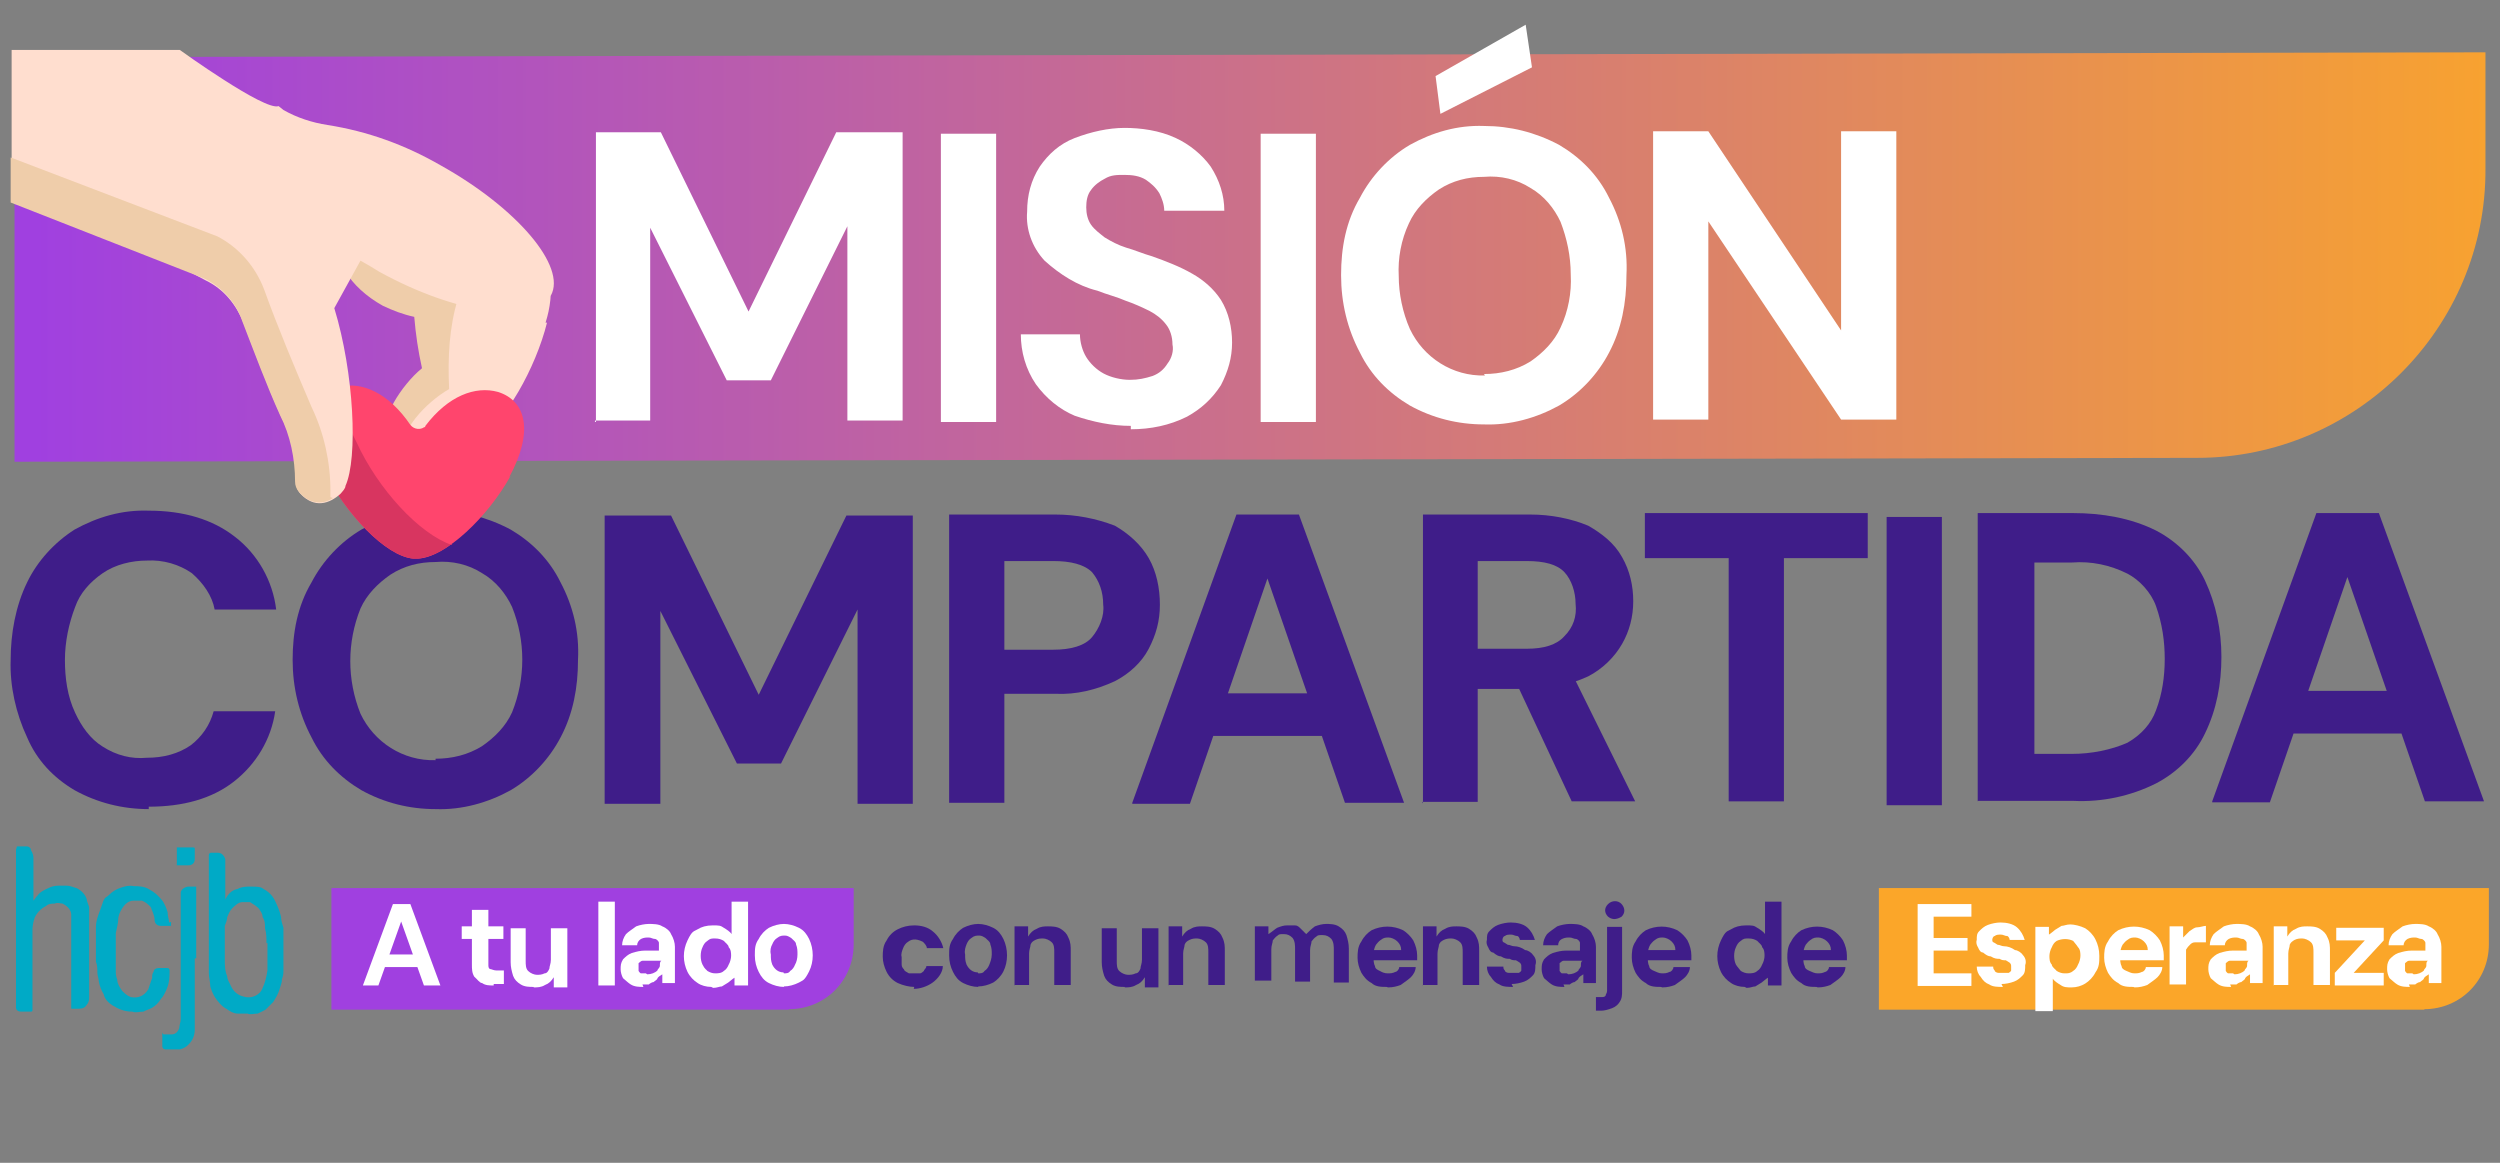 <?xml version="1.0" encoding="UTF-8"?>
<svg id="Group_18203" xmlns="http://www.w3.org/2000/svg" xmlns:xlink="http://www.w3.org/1999/xlink" version="1.1" viewBox="0 0 516 240">
  <rect x="0" y="0" width="516" height="240" fill="#808080" stroke="none"/>
  <!-- Generator: Adobe Illustrator 29.1.0, SVG Export Plug-In . SVG Version: 2.1.0 Build 142)  -->
  <defs>
    <style>
      .st0 {
        fill: none;
      }

      .st1 {
        fill: #d83560;
      }

      .st2 {
        fill: url(#linear-gradient);
      }

      .st3 {
        clip-path: url(#clippath-1);
      }

      .st4 {
        clip-path: url(#clippath-2);
      }

      .st5 {
        fill: #fff;
      }

      .st6 {
        fill: #efcdaa;
      }

      .st7 {
        fill: #3f1d89;
      }

      .st8 {
        fill: #a040e0;
      }

      .st9 {
        fill: #fba629;
      }

      .st10 {
        fill: #ff456d;
      }

      .st11 {
        fill: #00aac6;
      }

      .st12 {
        fill: #ffdecf;
      }

      .st13 {
        clip-path: url(#clippath);
      }
    </style>
    <clipPath id="clippath">
      <rect class="st0" x="2" y="5.1" width="512" height="211.8"/>
    </clipPath>
    <clipPath id="clippath-1">
      <path class="st0" d="M3,11.8v83.5l450.5-.8c32.8,0,59.7-26.9,59.5-59.7V10.8L3,11.8Z"/>
    </clipPath>
    <linearGradient id="linear-gradient" x1="-236.1" y1="14.2" x2="-234.5" y2="14.2" gradientTransform="translate(78460.9 -728.4) scale(332.3 55)" gradientUnits="userSpaceOnUse">
      <stop offset="0" stop-color="#a040e0"/>
      <stop offset="1" stop-color="#fba629"/>
    </linearGradient>
    <clipPath id="clippath-2">
      <rect class="st0" x="2" y="5.1" width="512" height="211.8"/>
    </clipPath>
  </defs>
  <g id="Group_18176">
    <g class="st13">
      <g id="Group_18175">
        <path id="Path_3677" class="st11" d="M46.4,186.1v-.3c.5-1,1.3-2.1,2.6-2.3.5-.3,1.3-.5,2.1-.5h1c.8,0,1.8,0,2.3.5,1,.5,1.8,1.3,2.3,2.3.5,1,1,2.1,1.3,3.4,0,.8.3,1.6.5,2.3v8.8c0,.5,0,1-.3,1.8,0,.8-.3,1.3-.5,2.1-.3,1-.8,1.8-1.3,2.6-.5.5-1,1-1.6,1.6-.5.3-1,.5-1.6.8-.8,0-1.6.3-2.1,0h-2.1c-.8,0-1.6-.5-2.3-1-1-.5-1.8-1.6-2.3-2.3-.5-.8-.8-1.6-1-2.3,0-1-.3-1.8-.3-2.8v-24.3c0-.3.2-.5.5-.5h1.3c.8,0,1.3.5,1.6,1.3v9.8h0M55,194.7h0c0-1,0-2.1-.3-3.1,0-.8,0-1.6-.5-2.3,0-.8-.5-1.3-.8-1.8-.5-.5-1.3-1-1.8-1.3h-1.6c-.8,0-1.6.8-2.1,1.3-.5.5-.8,1.3-1,1.8,0,.5-.3,1.3-.5,1.8v7c0,1,0,2.3.5,3.4,0,.8.5,1.3.8,2.1.5,1,1.3,1.8,2.6,2.1,1.6.5,3.4-.3,3.9-1.8.5-1,.8-2.3,1-3.6v-5.7"/>
        <path id="Path_3678" class="st11" d="M3.5,174.7h2.1c.3,0,.8.3.8.8.3.5.5,1,.5,1.6v8.5h0v.3h0c.3-.3.5-.8.8-1,.5-.8,1.6-1.3,2.3-1.6.5-.3,1.3-.5,2.1-.5h1.6c.8,0,1.3.3,2.1.5,1,.5,1.8,1.3,2.1,2.3,0,.5.5,1.3.5,1.8v18.4c0,.5,0,1-.5,1.6-.3.5-.8.8-1.6.8h-1.6v-19.4c0-1-.8-1.8-1.8-2.3-.5,0-1-.3-1.6,0-.5,0-1.3,0-1.8.5-1,.5-1.8,1.3-2.3,2.3-.3.8-.5,1.8-.5,2.6v16.6q0,.3-.3.3h-2.1c-.5,0-1-.3-1-.8h0v-32.6"/>
        <path id="Path_3679" class="st11" d="M35.3,190.3h0v.8h-2.1c-.8,0-1.3-.5-1.3-1.3s-.5-1.8-.8-2.6c-.5-.5-1-1-1.8-1.3h-1.8c-1,0-1.8.8-2.3,1.6-.5.8-.8,1.6-.8,2.3s-.3,1.8-.5,2.8v7.8c0,.5,0,1,.3,1.8,0,.8.5,1.6,1,2.3.5.5,1,1,1.8,1.3,1.6.3,2.8-.3,3.6-1.6.3-.8.5-1.6.8-2.3,0-.5,0-1,.3-1.3,0-.5.5-.8,1-.8h1.8q.5,0,.5.5c0,1.3,0,2.3-.5,3.6-.3.8-.8,1.8-1.3,2.3-.5.8-1,1.3-1.8,1.8-.5.3-1.3.5-1.8.8-.8,0-1.6.3-2.3,0-1.6,0-2.8-.5-4.1-1.3-.8-.5-1.6-1.3-1.8-2.3-.5-.8-.8-1.6-1-2.6,0-.5-.3-1.3-.3-1.8,0-.8,0-1.6-.3-2.3v-7.2c0-1.6.8-3.1,1.3-4.7s.8-1.3,1.3-1.8c.8-.8,1.6-1.3,2.6-1.6.8-.3,1.8-.5,2.6-.3,1,0,2.3,0,3.4.8,1,.5,1.8,1.3,2.6,2.3.5.8.8,1.6,1,2.3,0,.8.3,1.6.3,2.1"/>
        <path id="Path_3680" class="st11" d="M40.2,197.8v14.7c0,1.3-.5,2.3-1.3,3.1-.5.5-1,.8-1.8,1h-2.6c-.5,0-.8,0-1-.5v-2.6c0-.8,0,0,.3,0h1.6c.8,0,1.3-.5,1.6-1.3,0-.5.3-1.3.3-1.8v-26.1c0-.8,1-1.3,1.6-1.3h1.6v14.5h0v.3Z"/>
        <path id="Path_3681" class="st11" d="M40.2,175v2.3c0,.8-.5,1.3-1.3,1.3h-2.1c-.5,0-.3,0-.3-.3v-3.4h3.4"/>
      </g>
    </g>
  </g>
  <g id="Group_18178">
    <g class="st3">
      <g id="Group_18177">
        <rect id="Rectangle_8436" class="st2" x="3" y="10.8" width="510.2" height="84.6"/>
      </g>
    </g>
  </g>
  <g id="Group_18180">
    <g class="st4">
      <g id="Group_18179">
        <path id="Path_3683" class="st7" d="M30.7,167c-5.4,0-10.6-1.3-15.3-3.9-4.4-2.6-7.8-6.2-9.8-10.9-2.3-4.9-3.6-10.6-3.4-16,0-5.4,1-11.1,3.4-16,2.1-4.4,5.7-8.3,9.8-10.9,4.7-2.6,9.8-4.1,15.3-3.9,7.2,0,13.2,1.8,17.8,5.4,4.7,3.6,7.8,9.1,8.5,15h-12.7c-.5-2.8-2.3-5.4-4.7-7.5-2.6-1.8-5.9-2.8-9.3-2.6-3.1,0-6.5.8-9.1,2.6s-4.7,4.1-5.7,7c-1.3,3.4-2.1,7.2-2.1,10.9s.5,7.5,2.1,10.9c1.3,2.8,3.1,5.4,5.7,7,2.8,1.8,5.9,2.6,9.1,2.3,3.4,0,6.5-.8,9.1-2.6,2.3-1.8,3.9-4.1,4.7-7h12.7c-.8,5.7-3.9,10.9-8.5,14.5s-10.6,5.2-17.6,5.2"/>
        <path id="Path_3684" class="st7" d="M89.9,167c-5.4,0-10.6-1.3-15.3-3.9-4.4-2.6-8-6.2-10.3-10.9-2.6-4.9-3.9-10.3-3.9-16s1-11.1,3.9-16c2.3-4.4,5.9-8.3,10.3-10.9,4.7-2.6,9.8-4.1,15.3-3.9,5.4,0,10.6,1.3,15.5,3.9,4.4,2.6,8,6.2,10.3,10.9,2.6,4.9,3.9,10.3,3.6,16,0,5.7-1,11.1-3.6,16-2.3,4.4-5.9,8.3-10.3,10.9-4.7,2.6-10.1,4.1-15.5,3.9M89.9,156.6c3.4,0,6.7-.8,9.6-2.6,2.6-1.8,4.9-4.1,6.2-7,2.8-7,2.8-14.7,0-21.7-1.3-2.8-3.4-5.4-6.2-7-2.8-1.8-6.2-2.6-9.6-2.3-3.4,0-6.5.8-9.3,2.6-2.6,1.8-4.9,4.1-6.2,7-2.8,7-2.8,14.7,0,21.7,2.8,5.9,8.8,9.8,15.5,9.6"/>
        <path id="Path_3685" class="st7" d="M124.8,165.9v-59.5h13.7l18.1,37,18.1-37h13.7v59.5h-11.4v-40.1l-15.8,31.8h-9.1l-15.8-31.5v39.8h-11.6Z"/>
        <path id="Path_3686" class="st7" d="M195.9,165.7v-59.5h22c4.1,0,8.3.8,12.2,2.3,2.8,1.6,5.4,3.9,7,6.7s2.3,6.2,2.3,9.6-.8,6.2-2.3,9.1-4.1,5.2-7,6.7c-3.9,1.8-8,2.8-12.2,2.6h-10.6v22.5h-11.4ZM207.3,134.1h10.1c3.6,0,6.5-.8,8-2.6s2.6-4.4,2.3-6.7c0-2.6-.8-4.9-2.3-6.7-1.6-1.6-4.4-2.3-8-2.3h-10.1v18.6-.3Z"/>
        <path id="Path_3687" class="st7" d="M233.7,165.7l21.5-59.5h12.9l21.7,59.5h-12.2l-16-46.3-16,46.5h-11.9v-.3ZM243.2,152.2l3.1-9.1h30.3l3.1,8.8h-36.2l-.3.3Z"/>
        <path id="Path_3688" class="st7" d="M293.7,165.7v-59.5h22.2c4.1,0,8.3.8,11.9,2.3,2.8,1.6,5.4,3.6,7,6.5,1.6,2.8,2.3,5.9,2.3,9.1s-.8,6.2-2.3,8.8c-1.6,2.8-4.1,5.2-7,6.7-3.9,1.8-8,2.6-12.2,2.6h-10.6v23.3h-11.4v.3ZM305,133.9h10.1c3.6,0,6.2-.8,7.8-2.6,1.8-1.8,2.6-4.1,2.3-6.7,0-2.3-.8-4.9-2.3-6.5s-4.1-2.3-7.8-2.3h-10.1v18.4-.3ZM324.4,165.4l-12.2-26.1h12.4l12.9,26.1h-13.2Z"/>
        <path id="Path_3689" class="st7" d="M356.8,165.4v-50.2h-17.3v-9.3h46v9.3h-17.3v50.2h-11.4Z"/>
        <rect id="Rectangle_8437" class="st7" x="389.6" y="106" width="11.4" height="59.5" transform="translate(-.2 .7) rotate(0)"/>
        <path id="Path_3690" class="st7" d="M408.2,165.4v-59.5h19.7c5.9,0,11.9,1,17.1,3.6,4.4,2.3,8,5.9,10.1,10.3,2.3,4.9,3.4,10.3,3.4,15.8s-1,10.9-3.4,15.8c-2.1,4.4-5.7,8-10.1,10.3-5.2,2.6-11.1,3.9-17.1,3.6h-19.9.3ZM419.9,155.6h7.8c3.9,0,8-.8,11.4-2.3,2.8-1.6,4.9-3.9,5.9-6.7,1.3-3.4,1.8-7,1.8-10.6s-.5-7.2-1.8-10.9c-1-2.8-3.4-5.4-5.9-6.7-3.6-1.8-7.5-2.6-11.4-2.3h-7.8v39.8-.3Z"/>
        <path id="Path_3691" class="st7" d="M456.6,165.4l21.5-59.5h12.9l21.7,59.5h-12.2l-16-46.3-16,46.5h-11.9v-.3ZM465.9,151.7l3.1-9.1h30.3l3.1,8.8h-36.2l-.3.3Z"/>
        <path id="Path_3692" class="st5" d="M123,87.1V27.3h13.4l18.1,37,18.1-37h13.7v59.5h-11.4v-40.1l-15.8,31.8h-9.1l-15.8-31.5v39.8h-11.4v.3Z"/>
        <rect id="Rectangle_8438" class="st5" x="194.2" y="27.3" width="11.4" height="59.5" transform="translate(0 .3) rotate(0)"/>
        <path id="Path_3693" class="st5" d="M233.4,87.9c-3.9,0-7.8-.8-11.6-2.1-3.1-1.3-5.9-3.6-8-6.5-2.1-3.1-3.1-6.7-3.1-10.3h12.2c0,1.6.5,3.4,1.3,4.7s2.1,2.6,3.6,3.4,3.6,1.3,5.4,1.3,3.1-.3,4.7-.8c1.3-.5,2.3-1.3,3.1-2.6.8-1,1.3-2.6,1-3.9,0-1.6-.5-3.1-1.3-4.1-1-1.3-2.1-2.1-3.4-2.8-1.6-.8-3.4-1.6-4.9-2.1-1.8-.8-3.9-1.3-5.9-2.1-4.1-1-7.8-3.4-10.9-6.2-2.6-2.8-3.9-6.5-3.6-10.1,0-3.4.8-6.5,2.6-9.3,1.8-2.6,4.1-4.7,7.2-5.9,3.4-1.3,7-2.1,10.3-2.1s7.2.5,10.6,2.1c2.8,1.3,5.4,3.4,7.2,5.9,1.8,2.8,2.8,5.9,2.8,9.1h-12.4c0-1.3-.5-2.6-1-3.6-.8-1.3-1.8-2.1-2.8-2.8-1.3-.8-2.8-1-4.4-1s-2.8,0-4.1.8c-1,.5-2.1,1.3-2.8,2.3-.8,1-1,2.3-1,3.6s.3,2.6,1,3.6,1.8,1.8,2.8,2.6c1.3.8,2.8,1.6,4.4,2.1,1.8.5,3.6,1.3,5.4,1.8,2.8,1,5.7,2.1,8.3,3.6,2.3,1.3,4.4,3.1,5.9,5.4,1.6,2.6,2.3,5.7,2.3,8.8s-.8,5.9-2.3,8.8c-1.8,2.8-4.1,4.9-7,6.5-3.6,1.8-7.5,2.6-11.6,2.6"/>
        <rect id="Rectangle_8439" class="st5" x="260.2" y="27.1" width="11.4" height="59.5" transform="translate(0 .5) rotate(0)"/>
        <path id="Path_3694" class="st5" d="M306.3,87.6c-5.4,0-10.6-1.3-15.3-3.9-4.4-2.6-8-6.2-10.3-10.9-2.6-4.9-3.9-10.3-3.9-16s1-11.1,3.9-16c2.3-4.4,5.9-8.3,10.3-10.9,4.7-2.6,9.8-4.1,15.3-3.9,5.4,0,10.6,1.3,15.5,3.9,4.4,2.6,8,6.2,10.3,10.9,2.6,4.9,3.9,10.3,3.6,16,0,5.7-1,11.1-3.6,16-2.3,4.4-5.9,8.3-10.3,10.9-4.7,2.6-10.1,4.1-15.5,3.9M306.3,77.2c3.4,0,6.7-.8,9.6-2.6,2.6-1.8,4.9-4.1,6.2-7,1.6-3.4,2.3-7.2,2.1-10.9,0-3.9-.8-7.5-2.1-10.9-1.3-2.8-3.4-5.4-6.2-7-2.8-1.8-6.2-2.6-9.6-2.3-3.4,0-6.5.8-9.3,2.6-2.6,1.8-4.9,4.1-6.2,7-1.6,3.4-2.3,7.2-2.1,10.9,0,3.6.8,7.5,2.3,10.9,2.8,5.9,8.8,9.8,15.5,9.6M297.3,23.5l-1-7.8,18.6-10.6,1.3,8.8s-18.9,9.6-18.9,9.6Z"/>
        <path id="Path_3695" class="st5" d="M341.2,86.6V27.1h11.4l27.4,41.1V27.1h11.4v59.5h-11.4l-27.4-40.9v40.9h-11.4Z"/>
        <path id="Path_3696" class="st6" d="M105.2,58.1c-1,9.8-5.4,22.8-10.1,25.9l-.8.8c-4.4,3.6-12.4,6.7-14.2,4.4s2.6-9.6,7-13.2h0c-.8-3.6-1.3-7-1.6-10.6-2.3-.5-4.4-1.3-6.5-2.3-7-3.9-10.6-10.1-8.5-14s22.2-5.4,26.1-5.2c5.4.5,9.6,3.4,8.5,14.7v-.5Z"/>
        <path id="Path_3697" class="st12" d="M112.9,66.6c-2.3,9.3-8.8,20.9-13.7,23-.3,0-.5.3-.8.5-4.7,2.8-12.9,4.4-14.5,1.8s3.9-8.8,8.8-11.6h0c-.3-6.5,0-12.7,1.8-18.6,2.8-10.6,7.5-11.9,12.4-10.6,3.1.8,5.9,2.3,6.7,6.2.3,3.1,0,6.2-1,9.3h.3Z"/>
        <path id="Path_3698" class="st10" d="M105.4,98.2c-4.7,8.5-13.4,16.8-19.1,17.1h-1c-5.7-.5-14-9.3-18.4-18.1-4.7-9.8-2.6-16,3.1-17.3,4.7-1.3,10.3,1.3,14.7,7.8.8,1,2.1,1,2.8.5,0,0,.3,0,.3-.3,4.7-6.2,10.3-8.3,15-7,5.7,1.8,7.5,8,2.3,17.6l.3-.3Z"/>
        <path id="Path_3699" class="st1" d="M93.3,112.2c-2.1,1.6-4.4,2.8-7,3.1h-1c-5.7-.5-14-9.3-18.4-18.1-4.7-9.8-2.6-16,3.1-17.3h.5c0,3.9,1.3,8,3.1,11.4,4.4,9.6,12.9,18.9,19.7,21.2v-.3Z"/>
        <path id="Path_3700" class="st12" d="M113.2,61c-3.4,5.9-18.9,3.9-34.9-4.9-1.3-.8-2.6-1.6-3.9-2.3l-5.4,9.8c4.1,13.4,4.9,31,2.3,36.7,0,.5-.5,1-1,1.6-2.3,2.1-5.4,3.1-8.3,0-.5-.5-.8-1.3-.8-2.1,0-4.7-1-9.6-3.1-13.7-2.8-6.2-5.4-13.2-7.8-19.4h0c-1.6-3.9-4.1-7-7.8-8.8l-23-12.2c1.6-1.8-17.1-8.3-17.1-8.3V10.3h34.7s17.6,12.7,20.4,11.6l1,.8c2.8,1.6,5.9,2.6,9.1,3.1,8.3,1.3,16,4.1,23.3,8.3,15.8,8.8,26.1,20.9,22.8,26.9h-.5Z"/>
        <path id="Path_3701" class="st6" d="M68.7,102.8c-2.3,1.6-5.2,1-7-1.3-.5-.5-.8-1.3-.8-2.1,0-4.7-1-9.6-3.1-13.7-2.8-6.2-5.4-13.2-7.8-19.4h0c-1.3-3.9-4.1-7-7.8-8.8L2.2,41.8v-9.3l42.7,16.3c4.4,2.3,7.8,6.2,9.6,10.9h0c2.8,7.8,6.5,16.6,9.8,24.3,2.6,5.4,3.9,11.4,3.9,17.3v1.3"/>
        <path id="Path_3702" class="st8" d="M162.8,208.4h-94.4v-25.1h107.8v11.6c0,7.5-5.9,13.4-13.4,13.4"/>
        <path id="Path_3703" class="st9" d="M500.5,208.4h-112.7v-25.1h125.9v11.6c0,7.5-5.9,13.4-13.4,13.4"/>
        <path id="Path_3704" class="st5" d="M74.9,203.4l6.2-16.8h3.6l6.2,16.8h-3.4l-4.7-13.2-4.7,13.2h-3.4ZM77.7,199.6l.8-2.6h8.5l.8,2.6h-10.3.3Z"/>
        <path id="Path_3705" class="st5" d="M101.8,203.4c-.8,0-1.6,0-2.3-.5-.5,0-1-.8-1.6-1.3-.5-.8-.5-1.6-.5-2.6v-5.2h-2.1v-2.6h2.1v-3.4h3.4v3.4h3.1v2.6h-3.1v5.2c0,.5,0,.8.3,1,.3,0,.8.3,1.3.3h1.6v2.8h-2.1v.3Z"/>
        <path id="Path_3706" class="st5" d="M110.1,203.7c-.8,0-1.8,0-2.6-.5s-1.3-1-1.6-1.8c-.3-1-.5-1.8-.5-2.8v-7h3.1v6.7c0,.8,0,1.6.5,2.1.5.5,1.3.8,1.8.8s1,0,1.6-.3c.5,0,.8-.5,1-1,0-.5.3-1,.3-1.8v-6.5h3.4v12.2h-2.8v-2.1c-.5.8-1,1.3-1.8,1.6-.8.5-1.6.5-2.3.5"/>
        <rect id="Rectangle_8440" class="st5" x="123.5" y="186.1" width="3.4" height="17.3"/>
        <path id="Path_3707" class="st5" d="M132.8,203.7c-.8,0-1.8,0-2.6-.5-.5-.3-1-.8-1.6-1.3-.3-.5-.5-1.3-.5-1.8,0-.8,0-1.3.5-2.1.5-.5,1-1,1.8-1.3,1-.3,1.8-.5,2.8-.5h2.8v-1.6c0-.3-.5-.8-.8-.8-.5,0-.8-.3-1.3-.3s-1,0-1.6.3c-.5.3-.8.8-.8,1.3h-3.1c0-.8.3-1.6.8-2.3.5-.5,1.3-1,2.1-1.6.8-.3,1.8-.5,2.6-.5s2.1,0,2.8.5c.8.3,1.6,1,1.8,1.6.5.8.8,1.8.8,2.6v7.5h-2.6v-1.8c-.5.3-.8.5-1,.8,0,.3-.5.5-.8.8-.3,0-.8.3-1,.5h-1.3M133.6,201.1c.8,0,1.6-.3,2.1-.8,0-.3.5-.5.5-1s0-.8.3-1h-3.9c-.3,0-.5.3-.8.5v1.6s.3.5.5.5h1"/>
        <path id="Path_3708" class="st5" d="M146.8,203.7c-1,0-2.1-.3-2.8-.8-.8-.5-1.6-1.3-2.1-2.3-1-2.1-1-4.4,0-6.5s1.3-1.8,2.1-2.3c.8-.5,1.8-.8,3.1-.8s1.6,0,2.3.5c.5.3,1.3.8,1.6,1.3v-6.7h3.4v17.3h-2.8v-1.6c-.5.3-1,.8-1.3,1s-.8.5-1.3.8c-.5,0-1,.3-1.8.3M147.6,200.9c.5,0,1.3,0,1.8-.5.5-.3.8-.8,1-1.3.3-.5.5-1.3.5-1.8s0-1.3-.5-1.8c0-.5-.8-1-1-1.3-.5-.3-1-.5-1.8-.5s-1,0-1.6.5c-.5.3-.8.8-1,1.3-.5,1-.5,2.6,0,3.6s.8,1,1,1.3c.5.3,1,.5,1.6.5"/>
        <path id="Path_3709" class="st5" d="M161.8,203.7c-1,0-2.1-.3-3.1-.8-1-.5-1.6-1.3-2.1-2.3s-.8-2.1-.8-3.4,0-2.3.8-3.4c.5-1,1.3-1.8,2.1-2.3,1-.5,2.1-.8,3.1-.8s2.1.3,3.1.8c1,.5,1.6,1.3,2.1,2.3,1,2.1,1,4.7,0,6.7s-1.3,1.8-2.1,2.3c-1,.5-2.1.8-3.1.8M161.8,200.9c.5,0,1,0,1.3-.5.5-.3.8-.8,1-1.3.3-.5.5-1.3.5-2.1s0-1.3-.3-2.1c0-.5-.5-.8-1-1.3-.5-.3-.8-.5-1.3-.5s-1,0-1.6.5c-.5.3-.8.8-1,1.3-.3.5-.5,1.3-.3,2.1,0,.8,0,1.3.3,2.1.5,1,1.3,1.6,2.3,1.6"/>
        <path id="Path_3710" class="st7" d="M188.7,203.7c-1,0-2.3-.3-3.4-.8-1-.5-1.8-1.3-2.3-2.3-.5-1-.8-2.1-.8-3.1s0-2.3.8-3.4c.5-1,1.3-1.8,2.3-2.3,1-.5,2.1-.8,3.4-.8s2.8.3,3.9,1.3c1,.8,1.8,2.1,2.1,3.4h-3.4c0-.5-.5-1-.8-1.3-1-.5-2.1-.8-3.1,0-.5.3-.8.8-1,1.3s-.5,1.3-.3,1.8v1.6c0,.5.3.8.5,1,0,.3.5.5,1,.8h2.3c.3,0,.5-.3.8-.5,0-.3.5-.5.5-1h3.4c0,1.3-1,2.6-2.1,3.4s-2.6,1.3-3.9,1.3"/>
        <path id="Path_3711" class="st7" d="M201.9,203.7c-1,0-2.1-.3-3.1-.8-1-.5-1.6-1.3-2.1-2.3-.5-1-.8-2.1-.8-3.4s0-2.3.8-3.4c.5-1,1.3-1.8,2.1-2.3,1-.5,2.1-.8,3.1-.8s2.1.3,3.1.8c1,.5,1.6,1.3,2.1,2.3,1,2.1,1,4.7,0,6.7-.5,1-1.3,1.8-2.1,2.3-1,.5-2.1.8-3.1.8M201.9,200.9c.5,0,1,0,1.3-.5.5-.3.8-.8,1-1.3s.5-1.3.5-2.1,0-1.3-.3-2.1c0-.5-.5-.8-1-1.3-.5-.3-.8-.5-1.3-.5s-1,0-1.6.5c-.5.3-.8.8-1,1.3s-.5,1.3-.3,2.1c0,.8,0,1.3.3,2.1.5,1,1.3,1.6,2.3,1.6"/>
        <path id="Path_3712" class="st7" d="M209.4,203.4v-12.2h2.8v2.1c.5-.8,1-1.3,1.8-1.6.8-.5,1.6-.5,2.3-.5s1.8,0,2.6.5,1.3,1,1.6,1.8c.5,1,.5,1.8.5,2.8v7h-3.4v-6.7c0-.8,0-1.6-.5-2.1-.5-.5-1.3-.8-1.8-.8s-1,0-1.6.3-.8.5-1,1c0,.5-.3,1-.3,1.8v6.5h-3.4.3Z"/>
        <path id="Path_3713" class="st7" d="M232.1,203.7c-.8,0-1.8,0-2.6-.5s-1.3-1-1.6-1.8c-.3-1-.5-1.8-.5-2.8v-7h3.1v6.7c0,.8,0,1.6.5,2.1.5.5,1.3.8,1.8.8s1,0,1.6-.3c.5,0,.8-.5,1-1,0-.5.3-1,.3-1.8v-6.5h3.4v12.2h-2.8v-2.1c-.5.8-1,1.3-1.8,1.6-.8.5-1.6.5-2.3.5"/>
        <path id="Path_3714" class="st7" d="M241.2,203.4v-12.2h2.8v2.1c.5-.8,1-1.3,1.8-1.6.8-.5,1.6-.5,2.3-.5s1.8,0,2.6.5,1.3,1,1.6,1.8c.5,1,.5,1.8.5,2.8v7h-3.4v-6.7c0-.8,0-1.6-.5-2.1-.5-.5-1.3-.8-1.8-.8s-1,0-1.6.3-.8.5-1,1c0,.5-.3,1-.3,1.8v6.5h-3.4.3Z"/>
        <path id="Path_3715" class="st7" d="M259,203.4v-12.2h2.8v1.6c.8-.5,1.3-1,1.8-1.3.8-.3,1.3-.5,2.1-.5h1.6c.5,0,.8.3,1.3.8l1,1c.5-.5,1-1,1.8-1.6.8-.3,1.6-.5,2.3-.5s1.8,0,2.6.5,1.3,1,1.6,1.8c.3,1,.5,1.8.5,2.8v7h-3.1v-6.7c0-.8,0-1.6-.5-2.3-.5-.5-1-.8-1.8-.8s-1,0-1.3.3c-.5.3-.8.8-1,1,0,.5-.3,1-.3,1.8v6.5h-3.1v-6.7c0-.8,0-1.6-.5-2.3-.5-.5-1-.8-1.8-.8s-1,0-1.3.3c-.5.3-.8.8-1,1,0,.5-.3,1-.3,1.8v6.5h-3.4v1Z"/>
        <path id="Path_3716" class="st7" d="M286.2,203.7c-1,0-2.3,0-3.1-.8-1-.5-1.6-1.3-2.1-2.1-.5-1-.8-2.1-.8-3.1s0-2.3.8-3.4c.5-1,1.3-1.8,2.1-2.3,2.1-1,4.4-1,6.5,0,.8.5,1.6,1.3,2.1,2.1.5,1,.8,2.1.8,3.1v1h-9.8v-2.1h6.5c0-.8-.3-1.3-.8-1.8-.5-.5-1.3-.8-1.8-.8s-1,0-1.6.5c-.5.3-.8.8-1,1-.3.5-.5,1.3-.5,1.8v.8c0,.5,0,1.3.3,1.8,0,.5.5.8,1,1,.5.3,1,.5,1.6.5s1,0,1.6-.3c.3,0,.8-.5.8-1h3.4c0,.8-.5,1.6-1,2.1s-1.3,1-2.1,1.6c-.8.3-1.6.5-2.6.5"/>
        <path id="Path_3717" class="st7" d="M293.7,203.4v-12.2h2.8v2.1c.5-.8,1-1.3,1.8-1.6.8-.5,1.6-.5,2.3-.5s1.8,0,2.6.5,1.3,1,1.6,1.8c.5,1,.5,1.8.5,2.8v7h-3.4v-6.7c0-.8,0-1.6-.5-2.1-.5-.5-1.3-.8-1.8-.8s-1,0-1.6.3-.8.5-1,1c0,.5-.3,1-.3,1.8v6.5h-3.4.3Z"/>
        <path id="Path_3718" class="st7" d="M312.3,203.7c-1,0-2.1,0-2.8-.5-.8-.3-1.3-.8-1.8-1.6-.5-.5-.8-1.3-.8-2.1h3.4c0,.3,0,.5.3.8,0,.3.5.5.8.5h2.1s.5-.3.5-.5v-.8c0-.3,0-.5-.3-.8,0,0-.5-.3-.8-.5-.5,0-.8,0-1.3-.3-.5,0-1,0-1.8-.5-.5,0-1-.3-1.6-.8-.5,0-.8-.5-1-1-.3-.5-.5-1-.3-1.6,0-.8,0-1.3.5-1.8s1-1,1.8-1.3c.8-.3,1.8-.5,2.6-.5,1.3,0,2.6.3,3.4,1s1.3,1.6,1.6,2.6h-3.1c0-.3-.3-.8-.5-.8-.5,0-.8-.3-1.3-.3s-1,0-1.3.3c-.3,0-.5.5-.5.8,0,0,0,.5.3.5,0,0,.5.3.8.5.5,0,.8.3,1.3.3.8,0,1.6.3,2.3.8.5,0,1.3.5,1.6,1,.5.5.8,1.3.5,2.1,0,.8,0,1.6-.5,2.1-.5.5-1,1-1.8,1.3-.8.3-1.8.5-2.6.5"/>
        <path id="Path_3719" class="st7" d="M322.9,203.7c-.8,0-1.8,0-2.6-.5-.5-.3-1-.8-1.6-1.3-.3-.5-.5-1.3-.5-1.8,0-.8,0-1.3.5-2.1.5-.5,1-1,1.8-1.3,1-.3,1.8-.5,2.8-.5h2.8v-1.6c0-.3-.5-.8-.8-.8-.5,0-.8-.3-1.3-.3s-1,0-1.6.3-.8.8-.8,1.3h-3.1c0-.8.3-1.6.8-2.3.5-.5,1.3-1,2.1-1.6.8-.3,1.8-.5,2.6-.5s2.1,0,2.8.5c.8.3,1.6,1,1.8,1.6.5.8.8,1.8.8,2.6v7.5h-2.6v-1.8c-.5.3-.8.5-1,.8,0,.3-.5.5-.8.8-.3,0-.8.3-1,.5h-1.3M323.7,201.1c.8,0,1.6-.3,2.1-.8,0-.3.5-.5.5-1s0-.8.3-1h-3.9c-.3,0-.5.3-.8.5v1.6s.3.5.5.5h1"/>
        <path id="Path_3720" class="st7" d="M329.4,208.6v-2.8h1c.5,0,.8,0,1-.3,0-.3.3-.5.3-1v-13.2h3.1v13.2c0,.8,0,1.6-.5,2.3-.3.5-.8,1-1.6,1.3-.8.3-1.6.5-2.1.5h-1.6.3ZM333.5,189.7c-.5,0-1,0-1.6-.5-.8-.8-.8-1.8,0-2.6h0c.8-.8,2.1-.8,2.8,0s.8,1.8,0,2.6h0c-.5.3-1,.5-1.6.5"/>
        <path id="Path_3721" class="st7" d="M342.8,203.7c-1,0-2.3,0-3.1-.8-1-.5-1.6-1.3-2.1-2.1-.5-1-.8-2.1-.8-3.1s0-2.3.8-3.4c.5-1,1.3-1.8,2.1-2.3,2.1-1,4.4-1,6.5,0,.8.5,1.6,1.3,2.1,2.1.5,1,.8,2.1.8,3.1v1h-9.8v-2.1h6.5c0-.8-.3-1.3-.8-1.8s-1.3-.8-1.8-.8-1,0-1.6.5c-.5.3-.8.8-1,1-.3.5-.5,1.3-.5,1.8v.8c0,.5,0,1.3.3,1.8,0,.5.5.8,1,1s1,.5,1.6.5,1,0,1.6-.3c.3,0,.8-.5.8-1h3.4c0,.8-.5,1.6-1,2.1-.5.5-1.3,1-2.1,1.6-.8.3-1.6.5-2.6.5"/>
        <path id="Path_3722" class="st7" d="M360.1,203.7c-1,0-2.1-.3-2.8-.8-.8-.5-1.6-1.3-2.1-2.3-1-2.1-1-4.4,0-6.5s1.3-1.8,2.1-2.3c.8-.5,1.8-.8,3.1-.8s1.6,0,2.3.5c.5.3,1.3.8,1.6,1.3v-6.7h3.4v17.3h-2.8v-1.6c-.5.3-1,.8-1.3,1s-.8.5-1.3.8c-.5,0-1,.3-1.8.3M360.9,200.9c.5,0,1.3,0,1.8-.5.5-.3.8-.8,1-1.3.3-.5.5-1.3.5-1.8s0-1.3-.5-1.8c0-.5-.8-1-1-1.3-.5-.3-1-.5-1.8-.5s-1,0-1.6.5c-.5.3-.8.8-1,1.3-.5,1-.5,2.6,0,3.6.3.5.8,1,1,1.3.5.3,1,.5,1.6.5"/>
        <path id="Path_3723" class="st7" d="M374.9,203.7c-1,0-2.3,0-3.1-.8-1-.5-1.6-1.3-2.1-2.1-.5-1-.8-2.1-.8-3.1s0-2.3.8-3.4c.5-1,1.3-1.8,2.1-2.3,2.1-1,4.4-1,6.5,0,.8.5,1.6,1.3,2.1,2.1.5,1,.8,2.1.8,3.1v1h-9.8v-2.1h6.5c0-.8-.3-1.3-.8-1.8s-1.3-.8-1.8-.8-1,0-1.6.5c-.5.3-.8.8-1,1-.3.5-.5,1.3-.5,1.8v.8c0,.5,0,1.3.3,1.8,0,.5.5.8,1,1s1,.5,1.6.5,1,0,1.6-.3c.3,0,.8-.5.8-1h3.4c0,.8-.5,1.6-1,2.1-.5.5-1.3,1-2.1,1.6-.8.3-1.6.5-2.6.5"/>
        <path id="Path_3724" class="st5" d="M395.8,203.4v-16.8h11.1v2.6h-7.8v4.4h7v2.6h-7v4.7h7.8v2.6h-11.1Z"/>
        <path id="Path_3725" class="st5" d="M413.4,203.7c-1,0-2.1,0-2.8-.5-.8-.3-1.3-.8-1.8-1.6-.5-.5-.8-1.3-.8-2.1h3.4c0,.3,0,.5.3.8,0,.3.5.5.8.5h2.1s.5-.3.5-.5v-.8c0-.3,0-.5-.3-.8,0,0-.5-.3-.8-.5-.5,0-.8,0-1.3-.3-.5,0-1,0-1.8-.5-.5,0-1-.3-1.6-.8-.5,0-.8-.5-1-1-.3-.5-.5-1-.3-1.6,0-.8,0-1.3.5-1.8s1-1,1.8-1.3,1.8-.5,2.6-.5c1.3,0,2.6.3,3.4,1s1.3,1.6,1.6,2.6h-3.1c0-.3-.3-.8-.5-.8-.5,0-.8-.3-1.3-.3s-1,0-1.3.3c-.3,0-.5.5-.5.8,0,0,0,.5.3.5,0,0,.5.3.8.5.5,0,.8.3,1.3.3.8,0,1.6.3,2.3.8.5,0,1.3.5,1.6,1,.5.5.8,1.3.5,2.1,0,.8,0,1.6-.5,2.1-.5.5-1,1-1.8,1.3s-1.8.5-2.6.5"/>
        <path id="Path_3726" class="st5" d="M420.1,208.6v-17.3h2.8v1.6c.5-.3,1-.8,1.3-1s.8-.5,1.3-.8c.5,0,1-.3,1.8-.3s2.1.3,3.1.8c.8.5,1.6,1.3,2.1,2.3s.8,2.1.8,3.4,0,2.3-.8,3.4c-.5,1-1.3,1.8-2.1,2.3-.8.5-1.8.8-2.8.8s-1.6,0-2.3-.5c-.5-.3-1.3-.8-1.6-1.3v6.7h-3.6ZM426.3,200.9c.5,0,1,0,1.6-.5.5-.3.8-.8,1-1.3.3-.5.5-1.3.5-1.8s0-1.3-.5-1.8c-.3-.5-.8-1-1-1.3-1-.5-2.3-.5-3.4,0-.5.3-.8.8-1,1.3-.3.5-.5,1.3-.5,1.8s0,1.3.5,1.8c0,.5.8,1,1,1.3.5.3,1,.5,1.6.5"/>
        <path id="Path_3727" class="st5" d="M440.3,203.7c-1,0-2.3,0-3.1-.8-1-.5-1.6-1.3-2.1-2.1-.5-1-.8-2.1-.8-3.1s0-2.3.8-3.4c.5-1,1.3-1.8,2.1-2.3,2.1-1,4.4-1,6.5,0,.8.5,1.6,1.3,2.1,2.1.5,1,.8,2.1.8,3.1v1h-9.8v-2.1h6.5c0-.8-.3-1.3-.8-1.8s-1.3-.8-1.8-.8-1,0-1.6.5c-.5.3-.8.8-1,1-.3.5-.5,1.3-.5,1.8v.8c0,.5,0,1.3.3,1.8,0,.5.5.8,1,1s1,.5,1.6.5,1,0,1.6-.3c.3,0,.8-.5.8-1h3.4c0,.8-.5,1.6-1,2.1-.5.5-1.3,1-2.1,1.6-.8.3-1.6.5-2.6.5"/>
        <path id="Path_3728" class="st5" d="M447.8,203.4v-12.2h2.8v2.3c.5-.5,1-1,1.3-1.3.5-.3,1-.8,1.6-.8s1.3-.3,1.8-.3v3.4h-2.3c-.5,0-.8.3-1,.5-.3.3-.5.5-.8,1v7.2h-3.4Z"/>
        <path id="Path_3729" class="st5" d="M460.5,203.7c-.8,0-1.8,0-2.6-.5-.5-.3-1-.8-1.6-1.3-.3-.5-.5-1.3-.5-1.8,0-.8,0-1.3.5-2.1.5-.5,1-1,1.8-1.3,1-.3,1.8-.5,2.8-.5h2.8v-1.6c0-.3-.5-.8-.8-.8-.5,0-.8-.3-1.3-.3s-1,0-1.6.3c-.5.3-.8.8-.8,1.3h-3.1c0-.8.3-1.6.8-2.3.5-.5,1.3-1,2.1-1.6.8-.3,1.8-.5,2.6-.5s2.1,0,2.8.5c.8.3,1.6,1,1.8,1.6.5.8.8,1.8.8,2.6v7.5h-2.6v-1.8c-.5.3-.8.5-1,.8,0,.3-.5.5-.8.8-.3,0-.8.3-1,.5h-1.3M461.2,201.1c.8,0,1.6-.3,2.1-.8,0-.3.5-.5.5-1s0-.8.3-1h-3.9c-.3,0-.5.3-.8.5v1.6s.3.5.5.5h1"/>
        <path id="Path_3730" class="st5" d="M469.3,203.4v-12.2h2.8v2.1c.5-.8,1-1.3,1.8-1.6.8-.5,1.6-.5,2.3-.5s1.8,0,2.6.5,1.3,1,1.6,1.8c.5,1,.5,1.8.5,2.8v7h-3.4v-6.7c0-.8,0-1.6-.5-2.1-.5-.5-1.3-.8-1.8-.8s-1,0-1.6.3c-.5.3-.8.5-1,1,0,.5-.3,1-.3,1.8v6.5h-3.4.3Z"/>
        <path id="Path_3731" class="st5" d="M481.9,203.4v-2.6l6.2-6.7h-5.9v-2.6h9.8v2.6l-6.2,6.7h6.2v2.6h-10.1Z"/>
        <path id="Path_3732" class="st5" d="M497.4,203.7c-.8,0-1.8,0-2.6-.5-.5-.3-1-.8-1.6-1.3-.3-.5-.5-1.3-.5-1.8,0-.8,0-1.3.5-2.1.5-.5,1-1,1.8-1.3,1-.3,1.8-.5,2.8-.5h2.8v-1.6c0-.3-.5-.8-.8-.8-.5,0-.8-.3-1.3-.3s-1,0-1.6.3c-.5.3-.8.8-.8,1.3h-3.1c0-.8.3-1.6.8-2.3.5-.5,1.3-1,2.1-1.6.8-.3,1.8-.5,2.6-.5s2.1,0,2.8.5c.8.3,1.6,1,1.8,1.6.5.8.8,1.8.8,2.6v7.5h-2.6v-1.8c-.5.3-.8.5-1,.8,0,.3-.5.5-.8.8-.3,0-.8.3-1,.5h-1.3M498.2,201.1c.8,0,1.6-.3,2.1-.8,0-.3.5-.5.5-1s0-.8.3-1h-3.9c-.3,0-.5.3-.8.5v1.6s.3.5.5.5h1"/>
      </g>
    </g>
  </g>
</svg>